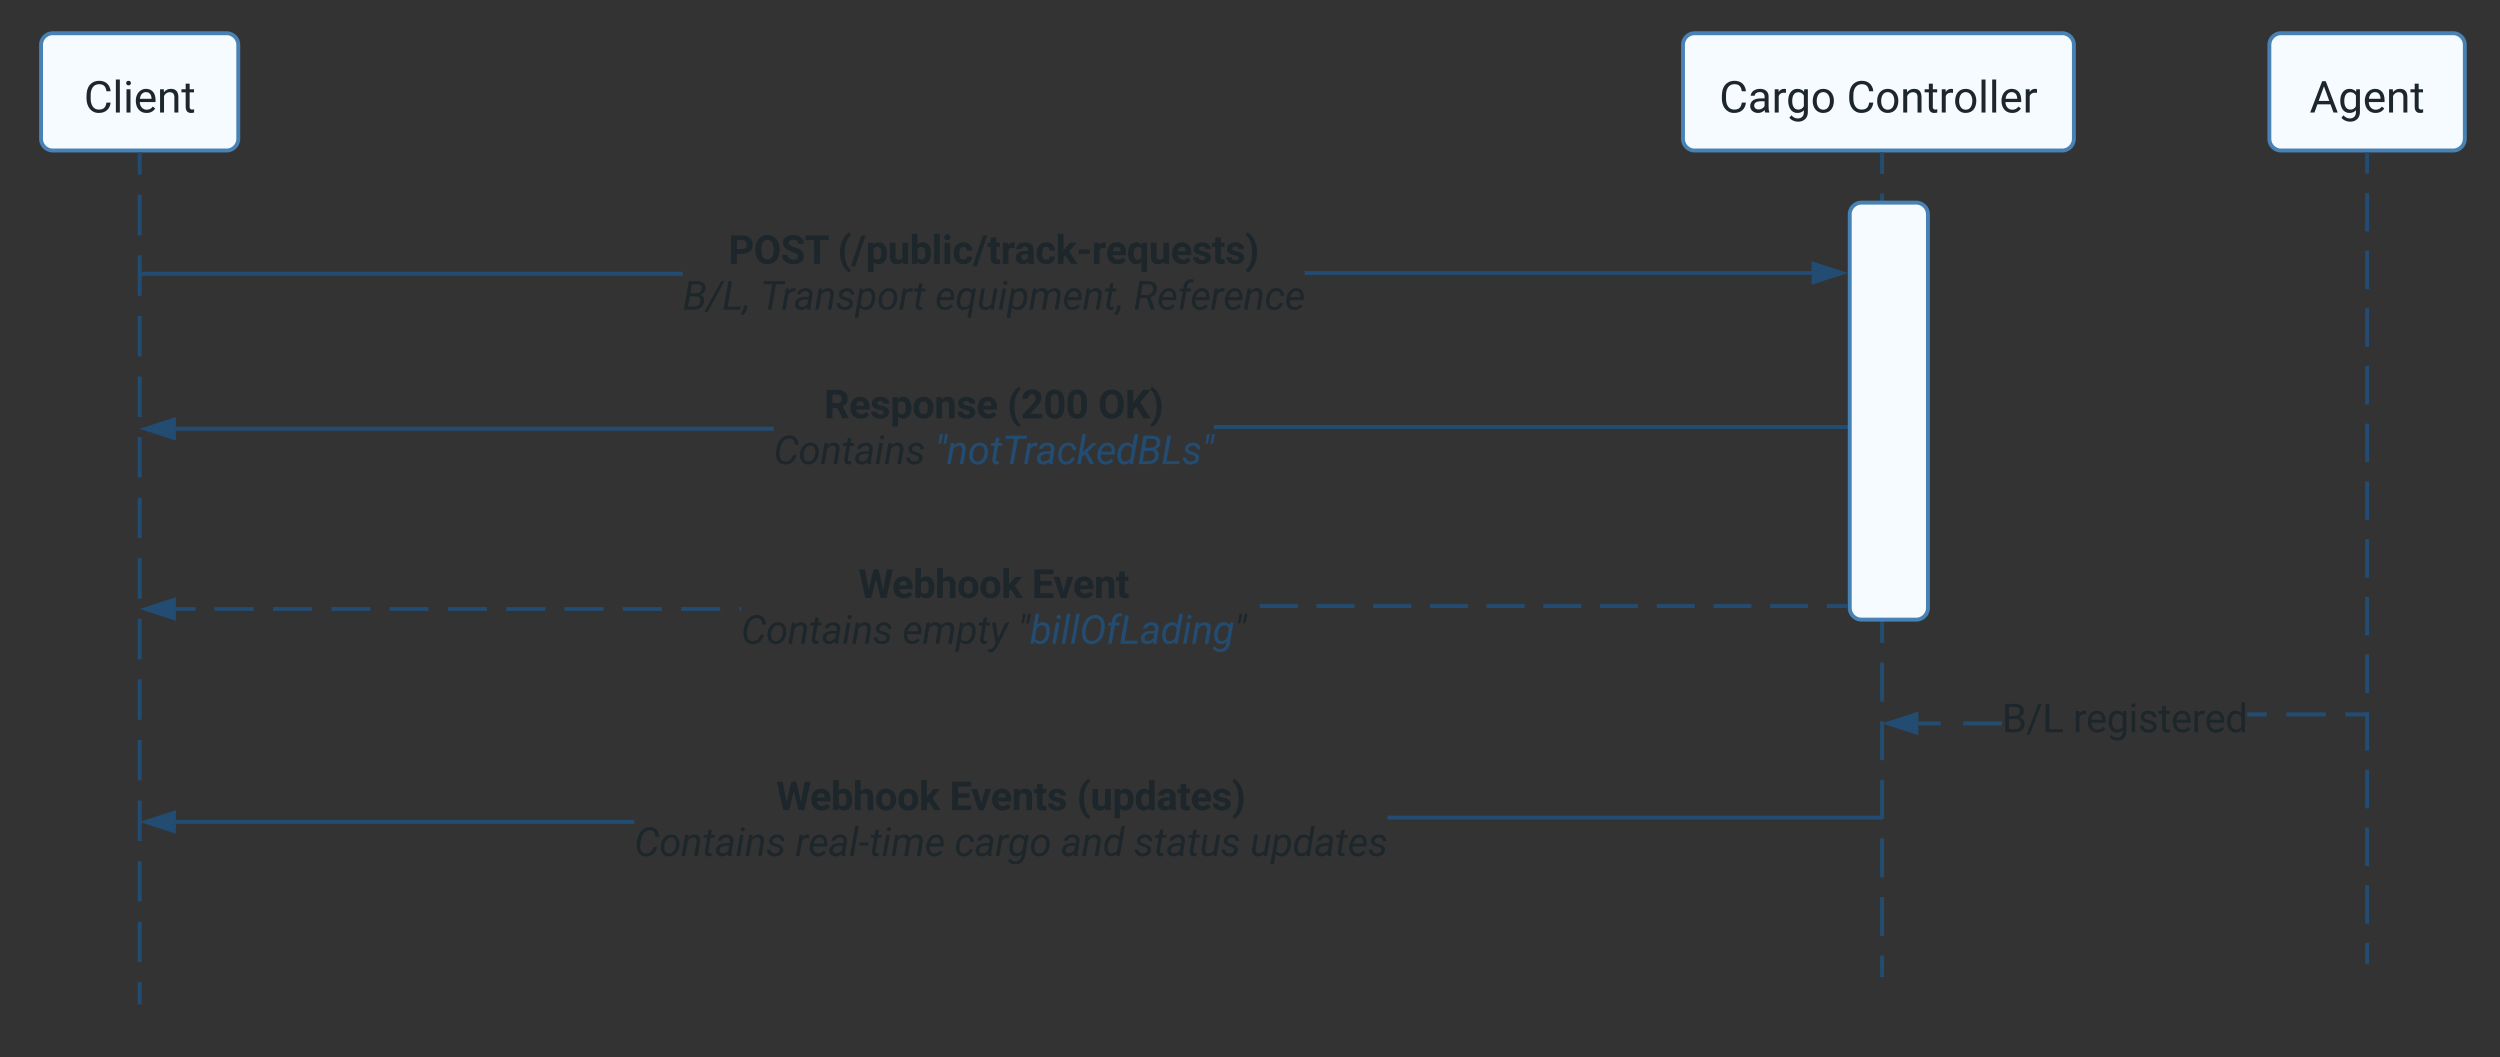 <svg xmlns="http://www.w3.org/2000/svg" xmlns:xlink="http://www.w3.org/1999/xlink" xmlns:lucid="lucid" width="1279" height="541"><rect width="100%" height="100%" fill="#333333" stroke="none"/><g transform="translate(-19 -783)" lucid:page-tab-id="0_0"><path d="M20 726a6 6 0 0 1 6-6h1074.83a6 6 0 0 1 6 6v48a6 6 0 0 1-6 6H26a6 6 0 0 1-6-6z" fill="none"/><use xlink:href="#a" transform="matrix(1,0,0,1,32,732) translate(0 24.836)"/><use xlink:href="#b" transform="matrix(1,0,0,1,32,732) translate(21.436 24.836)"/><use xlink:href="#c" transform="matrix(1,0,0,1,32,732) translate(76.992 24.836)"/><use xlink:href="#d" transform="matrix(1,0,0,1,32,732) translate(121.66 24.836)"/><use xlink:href="#e" transform="matrix(1,0,0,1,32,732) translate(180.283 24.836)"/><use xlink:href="#f" transform="matrix(1,0,0,1,32,732) translate(245.176 24.836)"/><use xlink:href="#g" transform="matrix(1,0,0,1,32,732) translate(279.102 24.836)"/><use xlink:href="#h" transform="matrix(1,0,0,1,32,732) translate(310.518 24.836)"/><use xlink:href="#i" transform="matrix(1,0,0,1,32,732) translate(374.111 24.836)"/><use xlink:href="#j" transform="matrix(1,0,0,1,32,732) translate(394.951 24.836)"/><path d="M40 806a6 6 0 0 1 6-6h88.9a6 6 0 0 1 6 6v48a6 6 0 0 1-6 6H46a6 6 0 0 1-6-6z" stroke="#4881b3" stroke-width="2" fill="#f5fbff"/><use xlink:href="#k" transform="matrix(1,0,0,1,40,800) translate(21.951 40.572)"/><path d="M90.46 862v10.33m0 10.33v20.66m0 10.33v20.66m0 10.34v20.66m0 10.33v20.66m0 10.32v20.66m0 10.33v20.67m0 10.33v20.66m0 10.33v20.64m0 10.33v20.66m0 10.33v20.66m0 10.33v20.66m0 10.34v20.66m0 10.33v20.66m0 10.32v10.33" stroke="#224c72" stroke-width="2" fill="none"/><path d="M91.46 862.03h-2V861h2z" stroke="#224c72" stroke-width=".05" fill="#224c72"/><path d="M90.46 1295.83v1.02" stroke="#224c72" stroke-width="2" fill="none"/><path d="M880 806a6 6 0 0 1 6-6h188a6 6 0 0 1 6 6v48a6 6 0 0 1-6 6H886a6 6 0 0 1-6-6z" stroke="#4881b3" stroke-width="2" fill="#f5fbff"/><use xlink:href="#l" transform="matrix(1,0,0,1,880,800) translate(18.589 40.572)"/><use xlink:href="#m" transform="matrix(1,0,0,1,880,800) translate(83.742 40.572)"/><path d="M368.26 924.07H91.46v-2h276.8zm577.57-.4h-259.3v-2h259.3z" stroke="#224c72" stroke-width=".05" fill="#224c72"/><path d="M91.48 924.07h-1.02v-2h1.02z" stroke="#224c72" stroke-width=".05" fill="#224c72"/><path d="M961.1 922.67l-14.27 4.63v-9.27z" fill="#224c72"/><path d="M964.33 922.67l-18.5 6v-12zm-16.5 3.26l10.03-3.26-10.03-3.26z" stroke="#224c72" stroke-width=".05" fill="#224c72"/><use xlink:href="#n" transform="matrix(1,0,0,1,368.264,899.431) translate(23.423 18.555)"/><use xlink:href="#o" transform="matrix(1,0,0,1,368.264,899.431) translate(79.194 18.555)"/><use xlink:href="#p" transform="matrix(1,0,0,1,368.264,899.431) translate(0.005 41.992)"/><use xlink:href="#q" transform="matrix(1,0,0,1,368.264,899.431) translate(39.624 41.992)"/><use xlink:href="#r" transform="matrix(1,0,0,1,368.264,899.431) translate(129.019 41.992)"/><use xlink:href="#s" transform="matrix(1,0,0,1,368.264,899.431) translate(230.61 41.992)"/><path d="M981.88 862v10m0 10v20m0 10v19.98m0 10v20m0 10v20m0 10v19.98m0 10v20m0 10v20m0 10v19.98m0 10v20m0 10v20m0 10v19.98m0 10v20m0 10v20m0 10v9.98" stroke="#224c72" stroke-width="2" fill="none"/><path d="M982.88 862.03h-2V861h2z" stroke="#224c72" stroke-width=".05" fill="#224c72"/><path d="M981.88 1281.88v1.02" stroke="#224c72" stroke-width="2" fill="none"/><path d="M414.77 1003.36h-305.8v-2h305.8zm548.56-.92h-323.3v-2h323.3z" stroke="#224c72" stroke-width=".05" fill="#224c72"/><path d="M964.33 1002.44h-1.02v-2h1.03z" fill="#224c72"/><path d="M964.36 1002.47h-1.08v-2.05h1.08zm-1.03-2v1.95h.98v-1.95z" stroke="#224c72" stroke-width=".05" fill="#224c72"/><path d="M107.96 1007l-14.27-4.64 14.26-4.63z" fill="#224c72"/><path d="M108.96 1008.37l-18.5-6 18.5-6.02zm-12.03-6l10.03 3.25v-6.52z" stroke="#224c72" stroke-width=".05" fill="#224c72"/><use xlink:href="#t" transform="matrix(1,0,0,1,414.768,978.464) translate(25.791 18.555)"/><use xlink:href="#u" transform="matrix(1,0,0,1,414.768,978.464) translate(119.492 18.555)"/><use xlink:href="#v" transform="matrix(1,0,0,1,414.768,978.464) translate(165.918 18.555)"/><use xlink:href="#w" transform="matrix(1,0,0,1,414.768,978.464) translate(0.005 41.992)"/><use xlink:href="#x" transform="matrix(1,0,0,1,414.768,978.464) translate(82.388 41.992)"/><path d="M343.5 1204.5H108.95v-2H343.5zm637.38-2.22H728.85v-2h252.03z" stroke="#224c72" stroke-width=".05" fill="#224c72"/><path d="M981.88 1202.28h-1.03v-2h1.03z" stroke="#224c72" stroke-width=".05" fill="#224c72"/><path d="M107.96 1208.13l-14.27-4.63 14.26-4.63z" fill="#224c72"/><path d="M108.96 1209.5l-18.5-6 18.5-6zm-12.03-6l10.03 3.26v-6.52z" stroke="#224c72" stroke-width=".05" fill="#224c72"/><use xlink:href="#y" transform="matrix(1,0,0,1,343.486,1178.95) translate(72.632 18.555)"/><use xlink:href="#z" transform="matrix(1,0,0,1,343.486,1178.95) translate(161.362 18.555)"/><use xlink:href="#A" transform="matrix(1,0,0,1,343.486,1178.95) translate(226.372 18.555)"/><use xlink:href="#B" transform="matrix(1,0,0,1,343.486,1178.95) translate(0.005 41.992)"/><use xlink:href="#C" transform="matrix(1,0,0,1,343.486,1178.95) translate(82.388 41.992)"/><use xlink:href="#D" transform="matrix(1,0,0,1,343.486,1178.95) translate(163.755 41.992)"/><use xlink:href="#E" transform="matrix(1,0,0,1,343.486,1178.95) translate(218.189 41.992)"/><use xlink:href="#F" transform="matrix(1,0,0,1,343.486,1178.95) translate(255.581 41.992)"/><use xlink:href="#G" transform="matrix(1,0,0,1,343.486,1178.95) translate(314.995 41.992)"/><path d="M1180 806a6 6 0 0 1 6-6h88a6 6 0 0 1 6 6v48a6 6 0 0 1-6 6h-88a6 6 0 0 1-6-6z" stroke="#4881b3" stroke-width="2" fill="#f5fbff"/><g><use xlink:href="#H" transform="matrix(1,0,0,1,1180,800) translate(20.585 40.572)"/></g><path d="M1230 862v9.84m0 9.84v19.68m0 9.83v19.67m0 9.84v19.7m0 9.83v19.68m0 9.84v19.68m0 9.84v19.68m0 9.84v19.68m0 9.84v19.67m0 9.84v19.7m0 9.83V1167m0 9.85v19.67m0 9.84v19.68m0 9.84v19.68m0 9.84v9.83" stroke="#224c72" stroke-width="2" fill="none"/><path d="M1231 862.03h-2V861h2z" stroke="#224c72" stroke-width=".05" fill="#224c72"/><path d="M1230 1275.2v1.03" stroke="#224c72" stroke-width="2" fill="none"/><path d="M1043.16 1154.1h-19.84v-2h19.84zm-31.3 0h-11.48v-2h11.47zm217.14-4.63h-10.06v-2H1229zm-20.13 0h-20.12v-2h20.12zm-30.18 0h-9.98v-2h9.97z" stroke="#224c72" stroke-width=".05" fill="#224c72"/><path d="M1230 1149.47h-1.03v-2h1.03z" stroke="#224c72" stroke-width=".05" fill="#224c72"/><path d="M999.38 1157.72l-14.27-4.63 14.28-4.65z" fill="#224c72"/><path d="M1000.38 1159.1l-18.5-6 18.5-6.02zm-12.03-6l10.03 3.25v-6.52z" stroke="#224c72" stroke-width=".05" fill="#224c72"/><g><use xlink:href="#I" transform="matrix(1,0,0,1,1043.16,1139.06) translate(0.005 18.555)"/><use xlink:href="#J" transform="matrix(1,0,0,1,1043.16,1139.06) translate(36.411 18.555)"/></g><path d="M20 1341.15a6 6 0 0 1 6-6h648a6 6 0 0 1 6 6v48a6 6 0 0 1-6 6H26a6 6 0 0 1-6-6z" fill="none"/><g><use xlink:href="#K" transform="matrix(1,0,0,1,32,1347.148) translate(0 25.336)"/><use xlink:href="#L" transform="matrix(1,0,0,1,32,1347.148) translate(21.436 25.336)"/><use xlink:href="#M" transform="matrix(1,0,0,1,32,1347.148) translate(57.607 25.336)"/><use xlink:href="#N" transform="matrix(1,0,0,1,32,1347.148) translate(135.049 25.336)"/><use xlink:href="#O" transform="matrix(1,0,0,1,32,1347.148) translate(180.898 25.336)"/><use xlink:href="#P" transform="matrix(1,0,0,1,32,1347.148) translate(231.787 25.336)"/><use xlink:href="#Q" transform="matrix(1,0,0,1,32,1347.148) translate(268.672 25.336)"/><use xlink:href="#R" transform="matrix(1,0,0,1,32,1347.148) translate(315.342 25.336)"/><use xlink:href="#S" transform="matrix(1,0,0,1,32,1347.148) translate(368.633 25.336)"/></g><path d="M965.33 892.67a6 6 0 0 1 6-6h28a6 6 0 0 1 6 6V1094a6 6 0 0 1-6 6h-28a6 6 0 0 1-6-6z" stroke="#4881b3" stroke-width="2" fill="#f5fbff"/><path d="M398.12 1095.56h-.76v-2h.76zm-10.7 0h-19.9v-2h19.9zm-29.84 0h-19.9v-2h19.9zm-29.84 0h-19.9v-2h19.9zm-29.83 0h-19.88v-2h19.9zm-29.83 0H248.2v-2h19.87zm-29.83 0h-19.9v-2h19.9zm-29.83 0h-19.88v-2h19.9zm-29.83 0h-19.9v-2h19.9zm-29.83 0h-19.9v-2h19.9zm-29.84 0h-9.94v-2h9.94zm844.43-1.52h-9.67v-2h9.67zm-19.34 0h-19.35v-2H944zm-29.02 0h-19.34v-2h19.34zm-29 0h-19.35v-2h19.34zm-29.02 0H837.6v-2h19.36zm-29.02 0H808.6v-2h19.34zm-29 0h-19.35v-2h19.33zm-29.02 0h-19.34v-2h19.34zm-29 0h-19.35v-2h19.34zm-29.02 0h-19.35v-2h19.35zm-29.02 0h-19.34v-2h19.34z" stroke="#224c72" stroke-width=".05" fill="#224c72"/><path d="M964.33 1094.04h-1.02v-2h1.03z" fill="#224c72"/><path d="M964.36 1094.06h-1.08V1092h1.08zm-1.03-2v1.95h.98v-1.94z" stroke="#224c72" stroke-width=".05" fill="#224c72"/><path d="M107.96 1099.2l-14.27-4.64 14.26-4.64z" fill="#224c72"/><path d="M108.96 1100.57l-18.5-6 18.5-6.03zm-12.03-6l10.03 3.24v-6.5z" stroke="#224c72" stroke-width=".05" fill="#224c72"/><g><use xlink:href="#T" transform="matrix(1,0,0,1,398.123,1070.359) translate(60.039 18.555)"/><use xlink:href="#U" transform="matrix(1,0,0,1,398.123,1070.359) translate(148.77 18.555)"/><use xlink:href="#V" transform="matrix(1,0,0,1,398.123,1070.359) translate(0.005 41.992)"/><use xlink:href="#W" transform="matrix(1,0,0,1,398.123,1070.359) translate(82.388 41.992)"/><use xlink:href="#X" transform="matrix(1,0,0,1,398.123,1070.359) translate(141.46 41.992)"/></g><defs><path fill="#1d262b" d="M576-1476c284-5 474 140 474 413 0 72-17 146-56 220-110 211-361 428-523 610h626V0H99v-198l471-502c65-71 110-134 144-185 92-140 43-358-143-358-134 0-213 107-211 245H70c11-295 206-473 506-478" id="Y"/><use transform="matrix(0.01,0,0,0.01,0,0)" xlink:href="#Y" id="a"/><path fill="#1d262b" d="M1226-1213H780V0H480v-1213H40v-243h1186v243" id="Z"/><path fill="#1d262b" d="M719-811c-143-24-279 1-319 103V0H111v-1082h273l8 129c74-124 180-175 331-136" id="aa"/><path fill="#1d262b" d="M552-1102c254-4 435 134 435 383v469c1 103 15 180 43 233V0H738c-13-26-23-58-29-97C639-19 548 20 436 20 238 20 64-113 68-304c5-258 212-357 496-357h133c11-137-29-227-160-227-90 0-156 45-156 131H92c15-231 213-342 460-345zM357-325c0 76 61 124 142 124 88 0 168-45 198-105v-186H589c-152 2-232 51-232 167" id="ab"/><path fill="#1d262b" d="M355-556c-2 203 30 338 206 343 102 3 181-63 182-161h271C1001-128 821 17 566 20 242 24 66-212 66-554c0-320 184-548 498-548 262 0 451 167 450 423H743c-1-108-75-193-184-189-162 6-202 123-204 312" id="ac"/><path fill="#1d262b" d="M504-434L400-330V0H111v-1536h289v851c106-137 222-264 333-397h347L689-631 1114 0H782" id="ad"/><g id="b"><use transform="matrix(0.01,0,0,0.01,0,0)" xlink:href="#Z"/><use transform="matrix(0.01,0,0,0.01,11.738,0)" xlink:href="#aa"/><use transform="matrix(0.01,0,0,0.01,18.74,0)" xlink:href="#ab"/><use transform="matrix(0.01,0,0,0.01,29.463,0)" xlink:href="#ac"/><use transform="matrix(0.01,0,0,0.01,39.893,0)" xlink:href="#ad"/></g><path fill="#1d262b" d="M515-409l200-673h310L590 168c-66 202-236 321-472 250V199c127 7 198-15 230-107l34-89L3-1082h311" id="ae"/><path fill="#1d262b" d="M579 20C257 20 58-214 66-551c8-331 182-551 511-551 324 0 514 231 514 572 0 319-198 550-512 550zm-2-888c-169 0-222 141-222 338 0 181 61 317 224 317 170 0 223-137 223-338 0-178-64-317-225-317" id="af"/><path fill="#1d262b" d="M463 20c-241-1-359-147-359-393v-709h289v699c0 113 51 169 154 169 98 0 165-34 202-102v-766h290V0H767l-8-110C688-23 589 20 463 20" id="ag"/><g id="c"><use transform="matrix(0.01,0,0,0.01,0,0)" xlink:href="#ae"/><use transform="matrix(0.01,0,0,0.01,9.893,0)" xlink:href="#af"/><use transform="matrix(0.01,0,0,0.01,21.201,0)" xlink:href="#ag"/><use transform="matrix(0.01,0,0,0.01,32.393,0)" xlink:href="#aa"/></g><path fill="#1d262b" d="M687-225c189-1 272-84 286-260h300c-19 311-251 505-586 505C296 20 86-277 86-686c0-466 174-782 605-790 340-6 557 198 584 514H975c-15-183-92-268-284-268-100 0-173 38-225 108-63 84-76 264-76 443 0 157 24 272 72 345s122 109 225 109" id="ah"/><path fill="#1d262b" d="M505 20C221 18 69-239 69-549c0-302 153-553 438-553 119 0 211 41 277 122l12-102h262V-36c-8 305-208 458-520 462-160 1-335-76-403-170L263 80c72 81 159 121 262 121 172 1 260-107 243-294C701-18 614 20 505 20zm76-887c-165 0-223 147-223 339 0 172 66 314 221 314 88 0 151-33 189-99v-455c-39-66-101-99-187-99" id="ai"/><g id="d"><use transform="matrix(0.01,0,0,0.01,0,0)" xlink:href="#ah"/><use transform="matrix(0.01,0,0,0.01,13.086,0)" xlink:href="#ab"/><use transform="matrix(0.01,0,0,0.01,23.809,0)" xlink:href="#aa"/><use transform="matrix(0.01,0,0,0.01,30.918,0)" xlink:href="#ai"/><use transform="matrix(0.01,0,0,0.01,42.334,0)" xlink:href="#af"/></g><path fill="#1d262b" d="M319-664C304-226 428 158 661 357l-38 113c-89-49-172-133-254-248C142-97 71-578 194-1025c67-244 240-513 429-618l38 122c-201 153-330 502-342 857" id="aj"/><path fill="#1d262b" d="M688-137c238 0 323-102 359-325h193c-32 297-228 482-552 482-361 0-569-299-569-680 0-197 8-360 73-497 88-186 257-317 513-319 316-2 509 195 535 488h-193c-31-212-118-330-342-330-272 0-397 224-393 523v141c-3 282 115 517 376 517" id="ak"/><path fill="#1d262b" d="M561-1102c238-4 403 126 403 351v498c0 99 13 178 38 237V0H808c-11-21-19-59-26-114C696-25 593 20 474 20c-199 0-368-130-365-320 4-251 214-359 490-356h180v-85c-1-135-86-212-229-212-115 0-232 67-233 171H131c20-205 206-316 430-320zM294-326c0 117 90 185 207 185 122 0 239-75 278-162v-222H634c-227 0-340 66-340 199" id="al"/><path fill="#1d262b" d="M663-916c-163-27-288 18-338 148V0H140v-1082h180l3 125c61-97 147-145 258-145 36 0 63 5 82 14v172" id="am"/><path fill="#1d262b" d="M521 20C240 20 96-239 96-550c0-303 147-552 427-552 132 0 235 47 309 140l9-120h169V-26c4 277-183 454-459 452-165-1-334-81-400-187l96-111c79 98 176 147 291 147 180 1 288-109 286-290v-93C750-23 649 20 521 20zm48-965c-209 0-287 178-287 416 0 217 86 392 285 392 117 0 202-53 257-159v-494c-57-103-142-155-255-155" id="an"/><path fill="#1d262b" d="M584 20C278 26 81-227 91-551c10-320 175-545 491-551 308-5 503 247 494 573-9 322-175 543-492 549zm-2-970c-208 0-305 185-305 421 0 216 106 398 307 398 211 0 307-186 307-420 0-214-109-399-309-399" id="ao"/><g id="e"><use transform="matrix(0.01,0,0,0.01,0,0)" xlink:href="#aj"/><use transform="matrix(0.01,0,0,0.01,6.836,0)" xlink:href="#ak"/><use transform="matrix(0.01,0,0,0.01,19.854,0)" xlink:href="#al"/><use transform="matrix(0.01,0,0,0.01,30.732,0)" xlink:href="#am"/><use transform="matrix(0.01,0,0,0.01,37.314,0)" xlink:href="#an"/><use transform="matrix(0.01,0,0,0.01,48.535,0)" xlink:href="#ao"/></g><path fill="#1d262b" d="M589-945c-131 0-219 81-264 174V0H140v-1082h175l6 136c83-104 191-156 324-156 229 0 346 129 346 387V0H806v-716c-2-153-65-229-217-229" id="ap"/><path fill="#1d262b" d="M456 20C285 20 205-92 206-268v-671H9v-143h197v-262h185v262h202v143H391v671c-9 125 92 149 207 118V0c-49 13-96 20-142 20" id="aq"/><g id="f"><use transform="matrix(0.01,0,0,0.01,0,0)" xlink:href="#ap"/><use transform="matrix(0.01,0,0,0.01,11.035,0)" xlink:href="#ao"/><use transform="matrix(0.01,0,0,0.01,22.441,0)" xlink:href="#aq"/></g><path fill="#1d262b" d="M494-271l252-811h198L509 167C425 381 299 474 84 421V271c167 16 242-37 283-173l41-110L22-1082h202" id="ar"/><path fill="#1d262b" d="M599-131c141 0 220-65 285-146l113 88C906-50 770 20 589 20 281 21 93-214 93-545c0-223 93-397 233-485 74-48 154-72 240-72 300 2 449 218 445 537v77H278c0 197 129 357 321 357zm227-509c-3-180-88-310-260-310-170 0-264 140-282 310h542" id="as"/><g id="g"><use transform="matrix(0.01,0,0,0.01,0,0)" xlink:href="#ar"/><use transform="matrix(0.01,0,0,0.01,9.336,0)" xlink:href="#as"/><use transform="matrix(0.01,0,0,0.01,19.932,0)" xlink:href="#aq"/></g><path fill="#1d262b" d="M442-501L326-380V0H141v-1536h185v929c135-169 291-317 436-475h225L566-630 1036 0H819" id="at"/><path fill="#1d262b" d="M1098-255l208-827h185L1176 0h-150L763-820 507 0H357L43-1082h184l213 810 252-810h149" id="au"/><g id="h"><use transform="matrix(0.01,0,0,0.01,0,0)" xlink:href="#at"/><use transform="matrix(0.01,0,0,0.01,10.137,0)" xlink:href="#ap"/><use transform="matrix(0.01,0,0,0.01,21.172,0)" xlink:href="#ao"/><use transform="matrix(0.01,0,0,0.01,32.578,0)" xlink:href="#au"/><use transform="matrix(0.01,0,0,0.01,47.607,0)" xlink:href="#ap"/></g><path fill="#1d262b" d="M341 0H156v-1082h185V0zm-91-1264c-68 0-108-42-109-105 0-62 41-107 109-107s110 44 110 107-42 105-110 105" id="av"/><g id="i"><use transform="matrix(0.01,0,0,0.01,0,0)" xlink:href="#av"/><use transform="matrix(0.01,0,0,0.01,4.854,0)" xlink:href="#ap"/></g><path fill="#1d262b" d="M1216-1011c-1 297-202 441-512 441H361V0H169v-1456h537c297-6 510 164 510 445zm-192 2c1-178-126-288-307-289H361v571h345c196 1 318-92 318-282" id="aw"/><path fill="#1d262b" d="M634-1102c292 0 422 254 422 573 0 298-143 547-420 549-137 0-242-48-317-145L310 0H140v-1536h185v573c75-93 178-139 309-139zm-44 965c207 0 281-175 281-413 0-224-79-395-283-395-122 0-210 57-263 170v468c57 113 145 170 265 170" id="ax"/><path fill="#1d262b" d="M538-131c121 0 232-49 232-156 0-50-20-88-56-117-73-60-334-92-420-143-92-55-162-110-162-238 0-190 192-317 400-317 223 0 414 129 413 338H759c0-108-110-186-227-186-119 0-215 53-215 159 0 45 18 78 53 101 76 52 331 90 416 139 98 57 169 115 169 251C955-92 760 20 538 20c-176 0-314-68-386-174-38-55-57-115-57-179h185c6 129 116 202 258 202" id="ay"/><path fill="#1d262b" d="M38 357C331 141 457-487 337-984c-53-219-157-429-299-546l39-113c190 106 362 378 431 621 75 268 76 597 0 868C440 88 266 365 77 470" id="az"/><g id="j"><use transform="matrix(0.01,0,0,0.01,0,0)" xlink:href="#aw"/><use transform="matrix(0.01,0,0,0.01,12.49,0)" xlink:href="#ao"/><use transform="matrix(0.01,0,0,0.01,23.896,0)" xlink:href="#am"/><use transform="matrix(0.01,0,0,0.01,31.152,0)" xlink:href="#aq"/><use transform="matrix(0.01,0,0,0.01,37.686,0)" xlink:href="#ax"/><use transform="matrix(0.01,0,0,0.01,48.906,0)" xlink:href="#al"/><use transform="matrix(0.01,0,0,0.01,59.785,0)" xlink:href="#ay"/><use transform="matrix(0.01,0,0,0.01,70.098,0)" xlink:href="#as"/><use transform="matrix(0.01,0,0,0.01,80.693,0)" xlink:href="#az"/></g><path fill="#1d262b" d="M341 0H156v-1536h185V0" id="aA"/><g id="k"><use transform="matrix(0.011,0,0,0.011,0,0)" xlink:href="#ak"/><use transform="matrix(0.011,0,0,0.011,14.609,0)" xlink:href="#aA"/><use transform="matrix(0.011,0,0,0.011,20.055,0)" xlink:href="#av"/><use transform="matrix(0.011,0,0,0.011,25.502,0)" xlink:href="#as"/><use transform="matrix(0.011,0,0,0.011,37.393,0)" xlink:href="#ap"/><use transform="matrix(0.011,0,0,0.011,49.777,0)" xlink:href="#aq"/></g><g id="l"><use transform="matrix(0.011,0,0,0.011,0,0)" xlink:href="#ak"/><use transform="matrix(0.011,0,0,0.011,14.609,0)" xlink:href="#al"/><use transform="matrix(0.011,0,0,0.011,26.817,0)" xlink:href="#am"/><use transform="matrix(0.011,0,0,0.011,34.204,0)" xlink:href="#an"/><use transform="matrix(0.011,0,0,0.011,46.796,0)" xlink:href="#ao"/></g><g id="m"><use transform="matrix(0.011,0,0,0.011,0,0)" xlink:href="#ak"/><use transform="matrix(0.011,0,0,0.011,14.609,0)" xlink:href="#ao"/><use transform="matrix(0.011,0,0,0.011,27.409,0)" xlink:href="#ap"/><use transform="matrix(0.011,0,0,0.011,39.793,0)" xlink:href="#aq"/><use transform="matrix(0.011,0,0,0.011,47.125,0)" xlink:href="#am"/><use transform="matrix(0.011,0,0,0.011,54.5,0)" xlink:href="#ao"/><use transform="matrix(0.011,0,0,0.011,67.3,0)" xlink:href="#aA"/><use transform="matrix(0.011,0,0,0.011,72.747,0)" xlink:href="#aA"/><use transform="matrix(0.011,0,0,0.011,78.194,0)" xlink:href="#as"/><use transform="matrix(0.011,0,0,0.011,90.085,0)" xlink:href="#am"/></g><path fill="#1d262b" d="M1245-974c0 302-233 466-552 461H430V0H130v-1456h568c323 5 547 167 547 482zm-303 2c1-143-93-241-237-241H430v457h268c151 1 244-71 244-216" id="aB"/><path fill="#1d262b" d="M1248-1138c106 220 104 603 2 820-91 195-274 338-542 338C281 20 86-300 86-759c0-291 115-515 296-629 182-114 467-115 648 0 94 60 166 141 218 250zM940-344c111-153 110-617 0-765-57-77-133-119-234-119s-177 41-233 118c-64 88-83 240-83 415 0 149 27 264 82 346s133 123 236 123c101 0 176-40 232-118" id="aC"/><path fill="#1d262b" d="M658-217c127 0 227-49 227-165 0-57-21-98-60-130-79-64-370-142-463-196-162-95-248-210-248-361 0-280 246-403 537-407 213-3 383 84 467 216 45 69 68 147 68 234H886c0-139-96-211-240-211-129 0-232 55-232 169 0 47 24 87 72 119s117 62 210 90c171 51 295 115 373 191s117 171 117 284c-2 272-237 411-528 404C331 13 78-135 69-458h301c0 161 96 241 288 241" id="aD"/><g id="n"><use transform="matrix(0.01,0,0,0.01,0,0)" xlink:href="#aB"/><use transform="matrix(0.01,0,0,0.01,12.9,0)" xlink:href="#aC"/><use transform="matrix(0.01,0,0,0.01,26.709,0)" xlink:href="#aD"/><use transform="matrix(0.01,0,0,0.01,39.004,0)" xlink:href="#Z"/></g><path fill="#1d262b" d="M369-598c0 393 97 738 310 900l-56 153c-200-92-361-334-433-572-84-277-87-628-5-911 71-244 234-495 438-588l56 156c-205 153-310 488-310 862" id="aE"/><path fill="#1d262b" d="M202 125H-13l536-1581h215" id="aF"/><path fill="#1d262b" d="M663-1102c295 0 422 250 422 571 0 300-141 549-420 551-109 0-198-38-265-114v510H111v-1498h268l10 106c70-84 161-126 274-126zm133 550c0-175-53-315-209-315-91 0-153 35-187 104v443c35 71 98 107 189 107 138 0 207-113 207-339" id="aG"/><path fill="#1d262b" d="M663-1102c295 0 423 246 423 571 0 313-131 551-421 551-117 0-211-45-281-135L371 0H111v-1536h289v551c67-78 154-117 263-117zm-71 889c164 0 209-139 205-339-3-189-44-315-207-315-92 0-155 38-190 113v427c35 76 99 114 192 114" id="aH"/><path fill="#1d262b" d="M416 0H126v-1536h290V0" id="aI"/><path fill="#1d262b" d="M416 0H126v-1082h290V0zM271-1212c-92 0-162-61-162-150s68-149 162-149c93 0 162 60 162 149s-70 150-162 150" id="aJ"/><path fill="#1d262b" d="M457-330c2 83 25 111 111 112 32 0 60-2 85-7V-6c-57 17-115 26-175 26-203 0-310-102-310-307v-583H10v-212h158v-266h289v266h185v212H457v540" id="aK"/><path fill="#1d262b" d="M673-507H110v-233h563v233" id="aL"/><path fill="#1d262b" d="M1031-175C952-60 797 20 609 20 287 20 60-206 72-543c12-330 180-559 505-559 309 0 482 214 477 537v118H365c15 134 115 234 263 234 111 0 198-40 261-121zM770-644c5-139-62-226-194-224-130 1-191 97-208 224h402" id="aM"/><path fill="#1d262b" d="M489 20C202 20 66-232 66-551c0-308 139-551 425-551 116 0 208 44 277 133l19-113h254V416H751V-93C684-18 597 20 489 20zM355-530c-1 177 53 317 208 317 89 0 151-35 188-106v-447c-51-122-269-140-341-21-34 56-55 140-55 257" id="aN"/><path fill="#1d262b" d="M529-185c94 0 168-33 168-114 0-35-18-63-53-83s-91-39-168-55C219-491 90-600 90-765c0-208 203-337 432-337 246 0 451 124 453 349H686c-2-91-62-143-165-143-86 0-151 41-153 117 0 32 16 57 46 77 63 43 257 69 335 100 151 60 229 153 229 291C978-13 554 93 282-28 162-81 60-190 56-344h274c5 106 86 159 199 159" id="aO"/><path fill="#1d262b" d="M349-541c6-400-96-755-309-922l56-153c203 91 368 336 444 575 89 280 91 621 4 907-74 244-242 497-448 589L40 302c199-150 304-484 309-843" id="aP"/><g id="o"><use transform="matrix(0.01,0,0,0.01,0,0)" xlink:href="#aE"/><use transform="matrix(0.01,0,0,0.01,7.021,0)" xlink:href="#aF"/><use transform="matrix(0.01,0,0,0.01,14.492,0)" xlink:href="#aG"/><use transform="matrix(0.01,0,0,0.01,25.752,0)" xlink:href="#ag"/><use transform="matrix(0.01,0,0,0.01,36.943,0)" xlink:href="#aH"/><use transform="matrix(0.01,0,0,0.01,48.203,0)" xlink:href="#aI"/><use transform="matrix(0.01,0,0,0.01,53.506,0)" xlink:href="#aJ"/><use transform="matrix(0.01,0,0,0.01,58.809,0)" xlink:href="#ac"/><use transform="matrix(0.01,0,0,0.01,69.238,0)" xlink:href="#aF"/><use transform="matrix(0.01,0,0,0.01,76.709,0)" xlink:href="#aK"/><use transform="matrix(0.01,0,0,0.01,83.467,0)" xlink:href="#aa"/><use transform="matrix(0.01,0,0,0.01,90.469,0)" xlink:href="#ab"/><use transform="matrix(0.01,0,0,0.01,101.191,0)" xlink:href="#ac"/><use transform="matrix(0.01,0,0,0.01,111.621,0)" xlink:href="#ad"/><use transform="matrix(0.01,0,0,0.01,122.305,0)" xlink:href="#aL"/><use transform="matrix(0.01,0,0,0.01,130.059,0)" xlink:href="#aa"/><use transform="matrix(0.01,0,0,0.01,137.168,0)" xlink:href="#aM"/><use transform="matrix(0.01,0,0,0.01,147.979,0)" xlink:href="#aN"/><use transform="matrix(0.01,0,0,0.01,159.277,0)" xlink:href="#ag"/><use transform="matrix(0.01,0,0,0.01,170.469,0)" xlink:href="#aM"/><use transform="matrix(0.01,0,0,0.01,181.279,0)" xlink:href="#aO"/><use transform="matrix(0.01,0,0,0.01,191.562,0)" xlink:href="#aK"/><use transform="matrix(0.01,0,0,0.01,198.32,0)" xlink:href="#aO"/><use transform="matrix(0.01,0,0,0.01,208.604,0)" xlink:href="#aP"/></g><path fill="#1d262b" d="M739-1455c272-3 450 120 431 379-10 139-100 244-263 315 120 42 197 174 186 333C1075-163 856 0 565 0H59l253-1456zM365-681l-91 524 297 1c179 2 317-108 335-270 18-161-61-254-214-254zm27-154c184-5 377 26 486-64 56-46 93-103 102-179 18-156-68-218-222-219l-286-1" id="aQ"/><path fill="#1d262b" d="M51 125h-164l864-1581h163" id="aR"/><path fill="#1d262b" d="M275-157h670L917 0H59l253-1456h189" id="aS"/><path fill="#1d262b" d="M-9 291l-104-75C3 75 31-31 57-219h177L213-84C189 68 115 193-9 291" id="aT"/><g id="p"><use transform="matrix(0.01,0,0,0.01,0,0)" xlink:href="#aQ"/><use transform="matrix(0.01,0,0,0.01,12.178,0)" xlink:href="#aR"/><use transform="matrix(0.01,0,0,0.01,20.273,0)" xlink:href="#aS"/><use transform="matrix(0.01,0,0,0.01,30.811,0)" xlink:href="#aT"/></g><path fill="#1d262b" d="M1261-1298H808L583 0H396l225-1298H168l28-158h1093" id="aU"/><path fill="#1d262b" d="M704-917c-165-30-276 20-359 148L212 0H31l188-1082 175-1-27 126c100-123 200-175 357-132" id="aV"/><path fill="#1d262b" d="M693 0c-10-37-6-74-4-114C590-22 484 20 373 20 194 20 47-112 59-292c17-247 243-368 520-365l189 1c15-84 22-185-26-240-65-75-223-71-306-12-47 33-77 73-88 125l-182 1c29-208 221-321 452-321 215 0 378 144 342 364l-88 536c-5 65-10 126 7 186l-2 17H693zM280-192c64 73 206 62 294 10 51-30 96-69 133-120l39-223c-244-11-476 9-502 206-6 51 6 93 36 127" id="aW"/><path fill="#1d262b" d="M390-1083l-26 137c97-107 208-159 332-156 212 6 319 161 280 393L858 0H677l119-712c18-142-34-234-164-234-109 0-204 56-286 174L212 0H31l188-1082" id="aX"/><path fill="#1d262b" d="M231-333c-1 124 89 201 217 201 122 0 240-56 253-161 9-75-30-131-123-158l-188-55c-159-55-234-145-230-272 6-193 214-324 421-324 206 0 374 135 365 339l-180-1c4-110-81-185-192-185-115 0-223 63-235 164-8 63 29 112 115 137 217 64 438 103 427 341C871-88 677 18 442 20 228 22 41-122 50-334" id="aY"/><path fill="#1d262b" d="M1019-681c4 288-98 524-268 639-157 107-414 73-514-64l-97 522H-41l260-1498 164-1-20 121c89-96 196-144 321-140 224 6 332 183 335 421zM708-236c74-84 127-229 130-405s-61-298-216-305c-105-5-195 47-271 149l-91 519c41 96 114 145 219 148 90 2 166-34 229-106" id="aZ"/><path fill="#1d262b" d="M368-1032c145-90 364-94 497 4 125 92 200 279 173 497-26 214-136 393-288 484-146 88-361 90-494-7C135-143 64-314 82-523c19-226 133-414 286-509zm19 191c-89 104-138 255-123 450 11 144 88 261 232 261 228 0 333-194 361-401 31-227-34-407-232-420-93-6-173 35-238 110" id="ba"/><path fill="#1d262b" d="M509-1344l-46 262h197l-25 143H439L326-266c-10 74 15 129 84 126 22 0 51-3 88-10L484 1C371 33 244 25 190-60c-34-53-56-122-42-209l110-670H67l25-143h191l46-262h180" id="bb"/><g id="q"><use transform="matrix(0.01,0,0,0.01,0,0)" xlink:href="#aU"/><use transform="matrix(0.01,0,0,0.01,10.937,0)" xlink:href="#aV"/><use transform="matrix(0.01,0,0,0.01,17.207,0)" xlink:href="#aW"/><use transform="matrix(0.01,0,0,0.01,27.861,0)" xlink:href="#aX"/><use transform="matrix(0.01,0,0,0.01,38.662,0)" xlink:href="#aY"/><use transform="matrix(0.01,0,0,0.01,48.76,0)" xlink:href="#aZ"/><use transform="matrix(0.01,0,0,0.01,59.746,0)" xlink:href="#ba"/><use transform="matrix(0.01,0,0,0.01,70.908,0)" xlink:href="#aV"/><use transform="matrix(0.01,0,0,0.01,78.057,0)" xlink:href="#bb"/></g><path fill="#1d262b" d="M267-488c-26 188 71 355 247 357 107 1 205-45 296-144l104 88C832-68 690 21 499 20 214 19 51-235 92-543c28-211 142-407 287-495 158-96 394-79 506 47 97 108 124 311 89 503H267zm509-376c-76-117-261-108-358-11-54 54-99 131-132 235l526 1c18-84 2-166-36-225" id="bc"/><path fill="#1d262b" d="M722-100C578 49 308 69 177-95 74-224 52-458 108-662c65-236 193-441 477-441 122 0 215 46 279 131l33-110h167L804 416H624zM390-846c-70 86-125 231-130 408-5 173 58 303 212 308 102 3 192-46 271-146l94-532c-72-181-328-183-447-38" id="bd"/><path fill="#1d262b" d="M718-107C633-20 526 23 395 20 181 15 71-151 110-383l116-699h181L290-380c-17 133 23 239 147 243 129 4 229-48 300-157l136-788h181L866 0H695" id="be"/><path fill="#1d262b" d="M227 0H47l188-1082h180zm73-1444c36-38 112-44 152-6 39 38 38 117 0 155-36 37-114 43-153 5s-35-116 1-154" id="bf"/><path fill="#1d262b" d="M388-1083l-23 121c91-96 200-143 329-140 138 2 239 67 273 174 101-119 221-177 359-174 217 3 334 162 296 391L1503 0h-180l118-713c18-149-38-232-178-234-141-2-262 104-283 228L857 0H675l120-712c18-144-45-231-178-233-113-3-202 49-269 154L211 0H30l188-1082" id="bg"/><g id="r"><use transform="matrix(0.01,0,0,0.01,0,0)" xlink:href="#bc"/><use transform="matrix(0.01,0,0,0.01,10.371,0)" xlink:href="#bd"/><use transform="matrix(0.01,0,0,0.01,21.494,0)" xlink:href="#be"/><use transform="matrix(0.01,0,0,0.01,32.285,0)" xlink:href="#bf"/><use transform="matrix(0.01,0,0,0.01,37.09,0)" xlink:href="#aZ"/><use transform="matrix(0.01,0,0,0.01,48.076,0)" xlink:href="#bg"/><use transform="matrix(0.01,0,0,0.01,65.176,0)" xlink:href="#bc"/><use transform="matrix(0.01,0,0,0.01,75.547,0)" xlink:href="#aX"/><use transform="matrix(0.01,0,0,0.01,86.348,0)" xlink:href="#bb"/><use transform="matrix(0.01,0,0,0.01,92.783,0)" xlink:href="#aT"/></g><path fill="#1d262b" d="M685-589H349L247 0H58l253-1456 438 1c283-4 477 150 450 429-19 203-160 337-335 398l226 615-1 13H889zM376-746l276 1c189 3 340-113 359-281 20-174-80-270-248-271l-291-1" id="bh"/><path fill="#1d262b" d="M119 0l164-939H116l25-143h166c16-160 49-300 144-383 101-88 236-115 397-77l-22 151c-96-22-191-11-250 47-61 60-74 158-88 262h224l-25 143H463L300 0H119" id="bi"/><path fill="#1d262b" d="M326-201c75 91 241 91 337 15 51-40 86-91 102-154l171-1C897-129 721 20 480 20 176 20 48-242 89-567c26-210 129-382 279-471 164-98 412-83 528 50 66 75 102 166 102 279l-169-1c-1-136-82-241-213-241-267 0-370 265-356 565 4 78 28 139 66 185" id="bj"/><g id="s"><use transform="matrix(0.01,0,0,0.01,0,0)" xlink:href="#bh"/><use transform="matrix(0.01,0,0,0.01,12.041,0)" xlink:href="#bc"/><use transform="matrix(0.01,0,0,0.01,22.412,0)" xlink:href="#bi"/><use transform="matrix(0.01,0,0,0.01,29.014,0)" xlink:href="#bc"/><use transform="matrix(0.01,0,0,0.01,39.385,0)" xlink:href="#aV"/><use transform="matrix(0.01,0,0,0.01,45.859,0)" xlink:href="#bc"/><use transform="matrix(0.01,0,0,0.01,56.23,0)" xlink:href="#aX"/><use transform="matrix(0.01,0,0,0.01,67.031,0)" xlink:href="#bj"/><use transform="matrix(0.01,0,0,0.01,77.285,0)" xlink:href="#bc"/></g><path fill="#1d262b" d="M1209-1016c0 219-100 334-260 407l315 595V0H942L669-533H430V0H130v-1456h541c318-3 538 141 538 440zm-300 24c-1-144-85-221-238-221H430v437h242c144 2 238-77 237-216" id="bk"/><path fill="#1d262b" d="M750-692c-1-124-48-174-173-175-81 0-142 35-183 104V0H105v-1082h272l9 125c77-97 181-145 311-145 244 0 342 151 342 403V0H750v-692" id="bl"/><g id="t"><use transform="matrix(0.01,0,0,0.01,0,0)" xlink:href="#bk"/><use transform="matrix(0.01,0,0,0.01,12.764,0)" xlink:href="#aM"/><use transform="matrix(0.01,0,0,0.01,23.574,0)" xlink:href="#aO"/><use transform="matrix(0.01,0,0,0.01,33.857,0)" xlink:href="#aG"/><use transform="matrix(0.01,0,0,0.01,45.117,0)" xlink:href="#af"/><use transform="matrix(0.01,0,0,0.01,56.426,0)" xlink:href="#bl"/><use transform="matrix(0.01,0,0,0.01,67.627,0)" xlink:href="#aO"/><use transform="matrix(0.01,0,0,0.01,77.91,0)" xlink:href="#aM"/></g><path fill="#1d262b" d="M586-1476c342 0 491 246 493 606v268c2 370-143 622-491 622C246 20 97-227 95-587v-268c-2-372 145-621 491-621zm204 926c0-199 18-488-50-610-58-105-243-107-304-4-71 121-52 402-52 600 0 119 19 205 48 264 54 112 254 115 309 4 28-57 49-140 49-254" id="bm"/><g id="u"><use transform="matrix(0.01,0,0,0.01,0,0)" xlink:href="#aE"/><use transform="matrix(0.01,0,0,0.01,7.021,0)" xlink:href="#Y"/><use transform="matrix(0.01,0,0,0.01,18.496,0)" xlink:href="#bm"/><use transform="matrix(0.01,0,0,0.01,29.971,0)" xlink:href="#bm"/></g><path fill="#1d262b" d="M586-584L430-416V0H130v-1456h300v660c161-226 335-440 503-660h369L785-809 1317 0H960" id="bn"/><g id="v"><use transform="matrix(0.01,0,0,0.01,0,0)" xlink:href="#aC"/><use transform="matrix(0.01,0,0,0.01,13.809,0)" xlink:href="#bn"/><use transform="matrix(0.01,0,0,0.01,26.504,0)" xlink:href="#aP"/></g><path fill="#1d262b" d="M1169-464C1124-185 892 29 575 20 229 9 88-284 127-654c28-268 101-490 247-638 124-125 272-187 447-184 282 5 447 200 452 489h-187c-12-217-93-327-273-332-126-3-229 46-315 141-126 140-178 379-192 636-12 223 75 401 278 405 238 4 341-122 403-324" id="bo"/><g id="w"><use transform="matrix(0.01,0,0,0.01,0,0)" xlink:href="#bo"/><use transform="matrix(0.01,0,0,0.01,12.725,0)" xlink:href="#ba"/><use transform="matrix(0.01,0,0,0.01,23.887,0)" xlink:href="#aX"/><use transform="matrix(0.01,0,0,0.01,34.687,0)" xlink:href="#bb"/><use transform="matrix(0.01,0,0,0.01,41.123,0)" xlink:href="#aW"/><use transform="matrix(0.01,0,0,0.01,51.777,0)" xlink:href="#bf"/><use transform="matrix(0.01,0,0,0.01,56.582,0)" xlink:href="#aX"/><use transform="matrix(0.01,0,0,0.01,67.383,0)" xlink:href="#aY"/></g><path fill="#224c72" d="M416-1535c-23 177-70 330-106 493l-110 1 80-503zm262 0c-23 177-70 330-106 493H462l80-502" id="bp"/><path fill="#224c72" d="M390-1083l-26 137c97-107 208-159 332-156 212 6 319 161 280 393L858 0H677l119-712c18-142-34-234-164-234-109 0-204 56-286 174L212 0H31l188-1082" id="bq"/><path fill="#224c72" d="M368-1032c145-90 364-94 497 4 125 92 200 279 173 497-26 214-136 393-288 484-146 88-361 90-494-7C135-143 64-314 82-523c19-226 133-414 286-509zm19 191c-89 104-138 255-123 450 11 144 88 261 232 261 228 0 333-194 361-401 31-227-34-407-232-420-93-6-173 35-238 110" id="br"/><path fill="#224c72" d="M509-1344l-46 262h197l-25 143H439L326-266c-10 74 15 129 84 126 22 0 51-3 88-10L484 1C371 33 244 25 190-60c-34-53-56-122-42-209l110-670H67l25-143h191l46-262h180" id="bs"/><path fill="#224c72" d="M1261-1298H808L583 0H396l225-1298H168l28-158h1093" id="bt"/><path fill="#224c72" d="M704-917c-165-30-276 20-359 148L212 0H31l188-1082 175-1-27 126c100-123 200-175 357-132" id="bu"/><path fill="#224c72" d="M693 0c-10-37-6-74-4-114C590-22 484 20 373 20 194 20 47-112 59-292c17-247 243-368 520-365l189 1c15-84 22-185-26-240-65-75-223-71-306-12-47 33-77 73-88 125l-182 1c29-208 221-321 452-321 215 0 378 144 342 364l-88 536c-5 65-10 126 7 186l-2 17H693zM280-192c64 73 206 62 294 10 51-30 96-69 133-120l39-223c-244-11-476 9-502 206-6 51 6 93 36 127" id="bv"/><path fill="#224c72" d="M326-201c75 91 241 91 337 15 51-40 86-91 102-154l171-1C897-129 721 20 480 20 176 20 48-242 89-567c26-210 129-382 279-471 164-98 412-83 528 50 66 75 102 166 102 279l-169-1c-1-136-82-241-213-241-267 0-370 265-356 565 4 78 28 139 66 185" id="bw"/><path fill="#224c72" d="M419-499L277-372 213 0H32l267-1536h181L320-618c157-163 330-309 495-464h235L553-621 895 0H697" id="bx"/><path fill="#224c72" d="M267-488c-26 188 71 355 247 357 107 1 205-45 296-144l104 88C832-68 690 21 499 20 214 19 51-235 92-543c28-211 142-407 287-495 158-96 394-79 506 47 97 108 124 311 89 503H267zm509-376c-76-117-261-108-358-11-54 54-99 131-132 235l526 1c18-84 2-166-36-225" id="by"/><path fill="#224c72" d="M174-98C35-272 67-655 174-841c85-148 201-262 404-262 121 0 213 47 278 132l104-565h181L875 0H710l19-116C595 47 309 72 174-98zm126-594c-73 205-75 556 166 556 105 0 198-48 279-158l86-500c-40-99-113-151-218-152-167-2-264 117-313 254" id="bz"/><path fill="#224c72" d="M739-1455c272-3 450 120 431 379-10 139-100 244-263 315 120 42 197 174 186 333C1075-163 856 0 565 0H59l253-1456zM365-681l-91 524 297 1c179 2 317-108 335-270 18-161-61-254-214-254zm27-154c184-5 377 26 486-64 56-46 93-103 102-179 18-156-68-218-222-219l-286-1" id="bA"/><path fill="#224c72" d="M275-157h670L917 0H59l253-1456h189" id="bB"/><path fill="#224c72" d="M231-333c-1 124 89 201 217 201 122 0 240-56 253-161 9-75-30-131-123-158l-188-55c-159-55-234-145-230-272 6-193 214-324 421-324 206 0 374 135 365 339l-180-1c4-110-81-185-192-185-115 0-223 63-235 164-8 63 29 112 115 137 217 64 438 103 427 341C871-88 677 18 442 20 228 22 41-122 50-334" id="bC"/><g id="x"><use transform="matrix(0.01,0,0,0.01,0,0)" xlink:href="#bp"/><use transform="matrix(0.01,0,0,0.01,6.104,0)" xlink:href="#bq"/><use transform="matrix(0.01,0,0,0.01,16.904,0)" xlink:href="#br"/><use transform="matrix(0.01,0,0,0.01,28.066,0)" xlink:href="#bs"/><use transform="matrix(0.01,0,0,0.01,34.502,0)" xlink:href="#bt"/><use transform="matrix(0.01,0,0,0.01,45.439,0)" xlink:href="#bu"/><use transform="matrix(0.01,0,0,0.01,51.709,0)" xlink:href="#bv"/><use transform="matrix(0.01,0,0,0.01,62.363,0)" xlink:href="#bw"/><use transform="matrix(0.01,0,0,0.01,72.617,0)" xlink:href="#bx"/><use transform="matrix(0.01,0,0,0.01,82.354,0)" xlink:href="#by"/><use transform="matrix(0.01,0,0,0.01,92.725,0)" xlink:href="#bz"/><use transform="matrix(0.01,0,0,0.01,103.76,0)" xlink:href="#bA"/><use transform="matrix(0.01,0,0,0.01,115.937,0)" xlink:href="#bB"/><use transform="matrix(0.01,0,0,0.01,126.475,0)" xlink:href="#bC"/><use transform="matrix(0.01,0,0,0.01,136.572,0)" xlink:href="#bp"/></g><path fill="#1d262b" d="M1264-420l196-1036h299L1436 0h-302L897-974 660 0H358L35-1456h299L531-422l240-1034h254" id="bD"/><path fill="#1d262b" d="M750-685c-1-124-48-182-173-182-85 0-146 33-184 98V0H104v-1536h289v572c77-92 173-138 289-138 235 0 357 136 357 409V0H750v-685" id="bE"/><g id="y"><use transform="matrix(0.01,0,0,0.01,0,0)" xlink:href="#bD"/><use transform="matrix(0.01,0,0,0.01,17.187,0)" xlink:href="#aM"/><use transform="matrix(0.01,0,0,0.01,27.998,0)" xlink:href="#aH"/><use transform="matrix(0.01,0,0,0.01,39.258,0)" xlink:href="#bE"/><use transform="matrix(0.01,0,0,0.01,50.449,0)" xlink:href="#af"/><use transform="matrix(0.01,0,0,0.01,61.758,0)" xlink:href="#af"/><use transform="matrix(0.01,0,0,0.01,73.066,0)" xlink:href="#ad"/></g><path fill="#1d262b" d="M1006-631H430v390h676V0H130v-1456h974v243H430v347h576v235" id="bF"/><path fill="#1d262b" d="M516-353l201-729h302L654 0H378L13-1082h302" id="bG"/><g id="z"><use transform="matrix(0.01,0,0,0.01,0,0)" xlink:href="#bF"/><use transform="matrix(0.01,0,0,0.01,10.996,0)" xlink:href="#bG"/><use transform="matrix(0.01,0,0,0.01,20.977,0)" xlink:href="#aM"/><use transform="matrix(0.01,0,0,0.01,31.787,0)" xlink:href="#bl"/><use transform="matrix(0.01,0,0,0.01,42.988,0)" xlink:href="#aK"/><use transform="matrix(0.01,0,0,0.01,49.746,0)" xlink:href="#aO"/></g><path fill="#1d262b" d="M488 20C204 20 66-234 66-549c0-305 140-551 424-553 105 0 192 39 261 118v-552h290V0H780l-14-115C694-25 601 20 488 20zM355-528c0 176 51 314 207 314 89 0 152-38 189-113v-427c-36-75-98-113-187-113-139 0-209 113-209 339" id="bH"/><g id="A"><use transform="matrix(0.01,0,0,0.01,0,0)" xlink:href="#aE"/><use transform="matrix(0.01,0,0,0.01,7.021,0)" xlink:href="#ag"/><use transform="matrix(0.01,0,0,0.01,18.213,0)" xlink:href="#aG"/><use transform="matrix(0.01,0,0,0.01,29.473,0)" xlink:href="#bH"/><use transform="matrix(0.01,0,0,0.01,40.742,0)" xlink:href="#ab"/><use transform="matrix(0.01,0,0,0.01,51.465,0)" xlink:href="#aK"/><use transform="matrix(0.01,0,0,0.01,58.223,0)" xlink:href="#aM"/><use transform="matrix(0.01,0,0,0.01,69.033,0)" xlink:href="#aO"/><use transform="matrix(0.01,0,0,0.01,79.316,0)" xlink:href="#aP"/></g><g id="B"><use transform="matrix(0.01,0,0,0.01,0,0)" xlink:href="#bo"/><use transform="matrix(0.01,0,0,0.01,12.725,0)" xlink:href="#ba"/><use transform="matrix(0.01,0,0,0.01,23.887,0)" xlink:href="#aX"/><use transform="matrix(0.01,0,0,0.01,34.687,0)" xlink:href="#bb"/><use transform="matrix(0.01,0,0,0.01,41.123,0)" xlink:href="#aW"/><use transform="matrix(0.01,0,0,0.01,51.777,0)" xlink:href="#bf"/><use transform="matrix(0.01,0,0,0.01,56.582,0)" xlink:href="#aX"/><use transform="matrix(0.01,0,0,0.01,67.383,0)" xlink:href="#aY"/></g><path fill="#1d262b" d="M227 0H47l266-1536h181" id="bI"/><path fill="#1d262b" d="M500-543H25l27-151h475" id="bJ"/><g id="C"><use transform="matrix(0.01,0,0,0.01,0,0)" xlink:href="#aV"/><use transform="matrix(0.01,0,0,0.01,6.475,0)" xlink:href="#bc"/><use transform="matrix(0.01,0,0,0.01,16.846,0)" xlink:href="#aW"/><use transform="matrix(0.01,0,0,0.01,27.5,0)" xlink:href="#bI"/><use transform="matrix(0.01,0,0,0.01,32.305,0)" xlink:href="#bJ"/><use transform="matrix(0.01,0,0,0.01,37.754,0)" xlink:href="#bb"/><use transform="matrix(0.01,0,0,0.01,44.189,0)" xlink:href="#bf"/><use transform="matrix(0.01,0,0,0.01,48.994,0)" xlink:href="#bg"/><use transform="matrix(0.01,0,0,0.01,66.094,0)" xlink:href="#bc"/></g><path fill="#1d262b" d="M123-184c-88-202-33-508 57-666 83-146 199-253 398-253 125 0 220 50 284 142l36-121h166L884-23c-30 256-228 459-511 450-159-5-303-84-369-189l103-111c65 97 152 146 259 149 189 4 305-120 337-288l20-96C600 22 394 67 238-34c-51-33-88-85-115-150zm344 48c108 2 201-50 279-159l85-497c-40-99-112-151-217-154-98-3-176 40-242 120-126 151-208 685 95 690" id="bK"/><g id="D"><use transform="matrix(0.01,0,0,0.01,0,0)" xlink:href="#bj"/><use transform="matrix(0.01,0,0,0.01,10.254,0)" xlink:href="#aW"/><use transform="matrix(0.01,0,0,0.01,20.908,0)" xlink:href="#aV"/><use transform="matrix(0.01,0,0,0.01,27.383,0)" xlink:href="#bK"/><use transform="matrix(0.01,0,0,0.01,38.369,0)" xlink:href="#ba"/></g><path fill="#1d262b" d="M174-98C35-272 67-655 174-841c85-148 201-262 404-262 121 0 213 47 278 132l104-565h181L875 0H710l19-116C595 47 309 72 174-98zm126-594c-73 205-75 556 166 556 105 0 198-48 279-158l86-500c-40-99-113-151-218-152-167-2-264 117-313 254" id="bL"/><g id="E"><use transform="matrix(0.01,0,0,0.01,0,0)" xlink:href="#aW"/><use transform="matrix(0.01,0,0,0.01,10.654,0)" xlink:href="#aX"/><use transform="matrix(0.01,0,0,0.01,21.455,0)" xlink:href="#bL"/></g><g id="F"><use transform="matrix(0.01,0,0,0.01,0,0)" xlink:href="#aY"/><use transform="matrix(0.01,0,0,0.01,10.098,0)" xlink:href="#bb"/><use transform="matrix(0.01,0,0,0.01,16.533,0)" xlink:href="#aW"/><use transform="matrix(0.01,0,0,0.01,27.187,0)" xlink:href="#bb"/><use transform="matrix(0.01,0,0,0.01,33.623,0)" xlink:href="#be"/><use transform="matrix(0.01,0,0,0.01,44.414,0)" xlink:href="#aY"/></g><g id="G"><use transform="matrix(0.01,0,0,0.01,0,0)" xlink:href="#be"/><use transform="matrix(0.01,0,0,0.01,10.791,0)" xlink:href="#aZ"/><use transform="matrix(0.01,0,0,0.01,21.777,0)" xlink:href="#bL"/><use transform="matrix(0.01,0,0,0.01,32.812,0)" xlink:href="#aW"/><use transform="matrix(0.01,0,0,0.01,43.467,0)" xlink:href="#bb"/><use transform="matrix(0.01,0,0,0.01,49.902,0)" xlink:href="#bc"/><use transform="matrix(0.01,0,0,0.01,60.273,0)" xlink:href="#aY"/></g><path fill="#1d262b" d="M973-380H363L226 0H28l556-1456h168L1309 0h-197zM421-538h495l-248-681" id="bM"/><g id="H"><use transform="matrix(0.011,0,0,0.011,0,0)" xlink:href="#bM"/><use transform="matrix(0.011,0,0,0.011,14.641,0)" xlink:href="#an"/><use transform="matrix(0.011,0,0,0.011,27.234,0)" xlink:href="#as"/><use transform="matrix(0.011,0,0,0.011,39.124,0)" xlink:href="#ap"/><use transform="matrix(0.011,0,0,0.011,51.508,0)" xlink:href="#aq"/></g><path fill="#1d262b" d="M1160-420C1159-145 963 0 674 0H169v-1456h476c294-1 476 112 476 388 0 153-99 253-216 302 146 38 255 167 255 346zM678-157c171 2 289-95 289-261 0-175-95-263-286-263H361v524h317zm250-912c-2-172-104-229-283-229H361v463h290c157 3 278-84 277-234" id="bN"/><path fill="#1d262b" d="M177 125H18l608-1581h158" id="bO"/><path fill="#1d262b" d="M362-157h690V0H169v-1456h193v1299" id="bP"/><g id="I"><use transform="matrix(0.01,0,0,0.01,0,0)" xlink:href="#bN"/><use transform="matrix(0.01,0,0,0.01,12.451,0)" xlink:href="#bO"/><use transform="matrix(0.01,0,0,0.01,20.693,0)" xlink:href="#bP"/></g><path fill="#1d262b" d="M520 20C244 20 95-247 95-550c0-298 151-550 427-552 127 0 227 43 301 130v-564h185V0H838l-9-116C755-25 652 20 520 20zm48-965c-210 0-288 177-288 416 0 218 87 392 286 392 117 0 203-53 257-158v-497c-55-102-140-153-255-153" id="bQ"/><g id="J"><use transform="matrix(0.01,0,0,0.01,0,0)" xlink:href="#am"/><use transform="matrix(0.01,0,0,0.01,6.582,0)" xlink:href="#as"/><use transform="matrix(0.01,0,0,0.01,17.178,0)" xlink:href="#an"/><use transform="matrix(0.01,0,0,0.01,28.398,0)" xlink:href="#av"/><use transform="matrix(0.01,0,0,0.01,33.252,0)" xlink:href="#ay"/><use transform="matrix(0.01,0,0,0.01,43.564,0)" xlink:href="#aq"/><use transform="matrix(0.01,0,0,0.01,50.098,0)" xlink:href="#as"/><use transform="matrix(0.01,0,0,0.01,60.693,0)" xlink:href="#am"/><use transform="matrix(0.01,0,0,0.01,67.275,0)" xlink:href="#as"/><use transform="matrix(0.01,0,0,0.01,77.871,0)" xlink:href="#bQ"/></g><path fill="#1d262b" d="M566-213c130 0 220-75 220-199 0-145-80-218-240-218H393v-226h154c138 3 214-73 216-201 1-118-78-186-197-186-103 0-197 64-195 164H82c11-259 212-391 477-397 286-6 493 142 493 415 0 151-107 263-221 313 147 51 242 159 244 340 3 272-230 428-516 428C289 20 61-138 64-399h289c-3 111 100 186 213 186" id="bR"/><use transform="matrix(0.01,0,0,0.01,0,0)" xlink:href="#bR" id="K"/><path fill="#1d262b" d="M399-777c-11 316 60 556 342 556 113 0 193-24 241-72v-251H709v-221h573v581C1177-55 960 24 725 20 280 12 81-292 94-770c11-421 200-700 610-706 347-5 543 171 578 483H990c-25-157-105-241-277-241-102 0-180 38-233 115s-76 191-81 342" id="bS"/><g id="L"><use transform="matrix(0.01,0,0,0.01,0,0)" xlink:href="#bS"/><use transform="matrix(0.01,0,0,0.01,13.623,0)" xlink:href="#aM"/><use transform="matrix(0.01,0,0,0.01,24.434,0)" xlink:href="#aK"/></g><g id="M"><use transform="matrix(0.01,0,0,0.01,0,0)" xlink:href="#Z"/><use transform="matrix(0.01,0,0,0.01,11.738,0)" xlink:href="#aa"/><use transform="matrix(0.01,0,0,0.01,18.74,0)" xlink:href="#ab"/><use transform="matrix(0.01,0,0,0.01,29.463,0)" xlink:href="#ac"/><use transform="matrix(0.01,0,0,0.01,39.893,0)" xlink:href="#ad"/><use transform="matrix(0.01,0,0,0.01,50.381,0)" xlink:href="#aM"/><use transform="matrix(0.01,0,0,0.01,61.191,0)" xlink:href="#bH"/></g><path fill="#1d262b" d="M1212-428C1211-131 1004 0 696 0H130v-1456h510c318-1 539 108 539 399 0 155-89 264-208 308 141 33 242 151 241 321zM687-241c132 2 225-65 225-190 0-133-69-203-207-203H430v393h257zm192-786c0-145-86-186-239-186H430v367h222c151-3 227-63 227-181" id="bT"/><path fill="#1d262b" d="M430-241h637V0H130v-1456h300v1215" id="bU"/><path fill="#1d262b" d="M275-1536c4 198-19 368-29 551H63v-551h212" id="bV"/><g id="N"><use transform="matrix(0.01,0,0,0.01,0,0)" xlink:href="#bT"/><use transform="matrix(0.01,0,0,0.01,12.764,0)" xlink:href="#aF"/><use transform="matrix(0.01,0,0,0.01,20.234,0)" xlink:href="#bU"/><use transform="matrix(0.01,0,0,0.01,28.252,0)" xlink:href="#bV"/><use transform="matrix(0.01,0,0,0.01,30.586,0)" xlink:href="#aO"/></g><path fill="#1d262b" d="M703-1476c426 0 599 333 586 795-11 408-187 701-584 701-422 0-587-333-587-793 0-282 106-507 280-617 89-56 190-86 305-86zm2 1333c312 0 393-279 393-632 0-308-116-536-395-536-269 0-394 232-394 523v107c-4 298 123 538 396 538" id="bW"/><g id="O"><use transform="matrix(0.01,0,0,0.01,0,0)" xlink:href="#aj"/><use transform="matrix(0.01,0,0,0.01,6.836,0)" xlink:href="#bW"/><use transform="matrix(0.01,0,0,0.01,20.586,0)" xlink:href="#ap"/><use transform="matrix(0.01,0,0,0.01,31.621,0)" xlink:href="#aA"/><use transform="matrix(0.01,0,0,0.01,36.475,0)" xlink:href="#ar"/></g><path fill="#1d262b" d="M491 20c-241-1-355-148-355-398v-704h185v699c0 164 67 246 200 246 141 0 235-53 282-158v-787h185V0H812l-4-107C736-22 630 20 491 20" id="bX"/><g id="P"><use transform="matrix(0.01,0,0,0.01,0,0)" xlink:href="#bX"/><use transform="matrix(0.01,0,0,0.01,11.025,0)" xlink:href="#ay"/><use transform="matrix(0.01,0,0,0.01,21.338,0)" xlink:href="#as"/></g><path fill="#1d262b" d="M704-1390c-164-38-297 28-288 194v114h231v143H416V0H231v-939H60v-143h171v-111c-12-274 208-416 483-347" id="bY"/><g id="Q"><use transform="matrix(0.01,0,0,0.01,0,0)" xlink:href="#al"/><use transform="matrix(0.01,0,0,0.01,10.879,0)" xlink:href="#bY"/><use transform="matrix(0.01,0,0,0.01,17.822,0)" xlink:href="#aq"/><use transform="matrix(0.01,0,0,0.01,24.355,0)" xlink:href="#as"/><use transform="matrix(0.01,0,0,0.01,34.951,0)" xlink:href="#am"/></g><path fill="#1d262b" d="M277-555c0 244 77 420 297 424 127 2 249-93 255-210h175C980-127 805 20 574 20 258 20 81-222 92-562c11-319 164-533 481-540 237-5 426 165 431 392H829c-7-133-115-242-256-240-209 4-296 166-296 395" id="bZ"/><g id="R"><use transform="matrix(0.01,0,0,0.01,0,0)" xlink:href="#bZ"/><use transform="matrix(0.01,0,0,0.01,10.469,0)" xlink:href="#aA"/><use transform="matrix(0.01,0,0,0.01,15.322,0)" xlink:href="#av"/><use transform="matrix(0.01,0,0,0.01,20.176,0)" xlink:href="#as"/><use transform="matrix(0.01,0,0,0.01,30.771,0)" xlink:href="#ap"/><use transform="matrix(0.01,0,0,0.01,41.807,0)" xlink:href="#aq"/></g><path fill="#1d262b" d="M1240-945c-141 0-250 95-250 227V0H804v-709c0-157-77-236-231-236-121 0-204 52-249 155V0H139v-1082h175l5 120c79-93 186-140 321-140 151 0 254 58 309 174 69-98 181-174 345-174 237 0 362 126 362 377V0h-185v-714c-2-159-67-231-231-231" id="ca"/><g id="S"><use transform="matrix(0.01,0,0,0.01,0,0)" xlink:href="#bQ"/><use transform="matrix(0.01,0,0,0.01,11.279,0)" xlink:href="#ao"/><use transform="matrix(0.01,0,0,0.01,22.686,0)" xlink:href="#au"/><use transform="matrix(0.01,0,0,0.01,37.715,0)" xlink:href="#ap"/><use transform="matrix(0.01,0,0,0.01,48.75,0)" xlink:href="#aq"/><use transform="matrix(0.01,0,0,0.01,55.283,0)" xlink:href="#av"/><use transform="matrix(0.01,0,0,0.01,60.137,0)" xlink:href="#ca"/><use transform="matrix(0.01,0,0,0.01,77.666,0)" xlink:href="#as"/><use transform="matrix(0.01,0,0,0.01,88.262,0)" xlink:href="#az"/></g><g id="T"><use transform="matrix(0.01,0,0,0.01,0,0)" xlink:href="#bD"/><use transform="matrix(0.01,0,0,0.01,17.187,0)" xlink:href="#aM"/><use transform="matrix(0.01,0,0,0.01,27.998,0)" xlink:href="#aH"/><use transform="matrix(0.01,0,0,0.01,39.258,0)" xlink:href="#bE"/><use transform="matrix(0.01,0,0,0.01,50.449,0)" xlink:href="#af"/><use transform="matrix(0.01,0,0,0.01,61.758,0)" xlink:href="#af"/><use transform="matrix(0.01,0,0,0.01,73.066,0)" xlink:href="#ad"/></g><g id="U"><use transform="matrix(0.01,0,0,0.01,0,0)" xlink:href="#bF"/><use transform="matrix(0.01,0,0,0.01,10.996,0)" xlink:href="#bG"/><use transform="matrix(0.01,0,0,0.01,20.977,0)" xlink:href="#aM"/><use transform="matrix(0.01,0,0,0.01,31.787,0)" xlink:href="#bl"/><use transform="matrix(0.01,0,0,0.01,42.988,0)" xlink:href="#aK"/></g><g id="V"><use transform="matrix(0.01,0,0,0.01,0,0)" xlink:href="#bo"/><use transform="matrix(0.01,0,0,0.01,12.725,0)" xlink:href="#ba"/><use transform="matrix(0.01,0,0,0.01,23.887,0)" xlink:href="#aX"/><use transform="matrix(0.01,0,0,0.01,34.687,0)" xlink:href="#bb"/><use transform="matrix(0.01,0,0,0.01,41.123,0)" xlink:href="#aW"/><use transform="matrix(0.01,0,0,0.01,51.777,0)" xlink:href="#bf"/><use transform="matrix(0.01,0,0,0.01,56.582,0)" xlink:href="#aX"/><use transform="matrix(0.01,0,0,0.01,67.383,0)" xlink:href="#aY"/></g><path fill="#1d262b" d="M419-273l385-809h200L362 180C273 355 158 442 18 440c-25-1-61-7-109-18l16-150c230 41 293-145 371-295L109-1082h189" id="cb"/><g id="W"><use transform="matrix(0.01,0,0,0.01,0,0)" xlink:href="#bc"/><use transform="matrix(0.01,0,0,0.01,10.371,0)" xlink:href="#bg"/><use transform="matrix(0.01,0,0,0.01,27.471,0)" xlink:href="#aZ"/><use transform="matrix(0.01,0,0,0.01,38.457,0)" xlink:href="#bb"/><use transform="matrix(0.01,0,0,0.01,44.893,0)" xlink:href="#cb"/></g><path fill="#1d262b" d="M416-1535c-23 177-70 330-106 493l-110 1 80-503zm262 0c-23 177-70 330-106 493H462l80-502" id="cc"/><path fill="#224c72" d="M929-987c140 173 98 566-7 750C838-89 727 21 526 21c-131 0-228-52-291-147L198 0H31l267-1536h181L370-962c87-96 192-143 316-140 104 3 184 42 243 115zM797-386c48-137 69-368-5-478-35-52-88-80-159-82-113-3-208 54-286 170l-81 471c40 110 115 167 225 169 166 3 258-114 306-250" id="cd"/><path fill="#224c72" d="M227 0H47l188-1082h180zm73-1444c36-38 112-44 152-6 39 38 38 117 0 155-36 37-114 43-153 5s-35-116 1-154" id="ce"/><path fill="#224c72" d="M227 0H47l266-1536h181" id="cf"/><path fill="#224c72" d="M1010-139C844 23 564 76 352-47c-135-79-221-262-227-468-6-208 56-473 141-620 108-185 292-346 555-341 298 5 462 231 468 536 4 186-42 428-113 568-46 91-100 169-166 233zm71-537c55-299 23-636-269-636-217 0-335 130-412 300-78 172-143 579-19 755 52 73 124 112 221 115 126 3 231-42 314-136s134-228 165-398" id="cg"/><path fill="#224c72" d="M119 0l164-939H116l25-143h166c16-160 49-300 144-383 101-88 236-115 397-77l-22 151c-96-22-191-11-250 47-61 60-74 158-88 262h224l-25 143H463L300 0H119" id="ch"/><path fill="#224c72" d="M123-184c-88-202-33-508 57-666 83-146 199-253 398-253 125 0 220 50 284 142l36-121h166L884-23c-30 256-228 459-511 450-159-5-303-84-369-189l103-111c65 97 152 146 259 149 189 4 305-120 337-288l20-96C600 22 394 67 238-34c-51-33-88-85-115-150zm344 48c108 2 201-50 279-159l85-497c-40-99-112-151-217-154-98-3-176 40-242 120-126 151-208 685 95 690" id="ci"/><g id="X"><use transform="matrix(0.01,0,0,0.01,0,0)" xlink:href="#cc"/><use transform="matrix(0.01,0,0,0.01,6.299,0)" xlink:href="#cd"/><use transform="matrix(0.01,0,0,0.01,17.285,0)" xlink:href="#ce"/><use transform="matrix(0.01,0,0,0.01,22.09,0)" xlink:href="#cf"/><use transform="matrix(0.01,0,0,0.01,26.895,0)" xlink:href="#cf"/><use transform="matrix(0.01,0,0,0.01,31.699,0)" xlink:href="#cg"/><use transform="matrix(0.01,0,0,0.01,45.137,0)" xlink:href="#ch"/><use transform="matrix(0.01,0,0,0.01,51.973,0)" xlink:href="#bB"/><use transform="matrix(0.01,0,0,0.01,62.51,0)" xlink:href="#bv"/><use transform="matrix(0.01,0,0,0.01,73.164,0)" xlink:href="#bz"/><use transform="matrix(0.01,0,0,0.01,84.199,0)" xlink:href="#ce"/><use transform="matrix(0.01,0,0,0.01,89.004,0)" xlink:href="#bq"/><use transform="matrix(0.01,0,0,0.01,99.805,0)" xlink:href="#ci"/><use transform="matrix(0.01,0,0,0.01,110.791,0)" xlink:href="#cc"/></g></defs></g></svg>